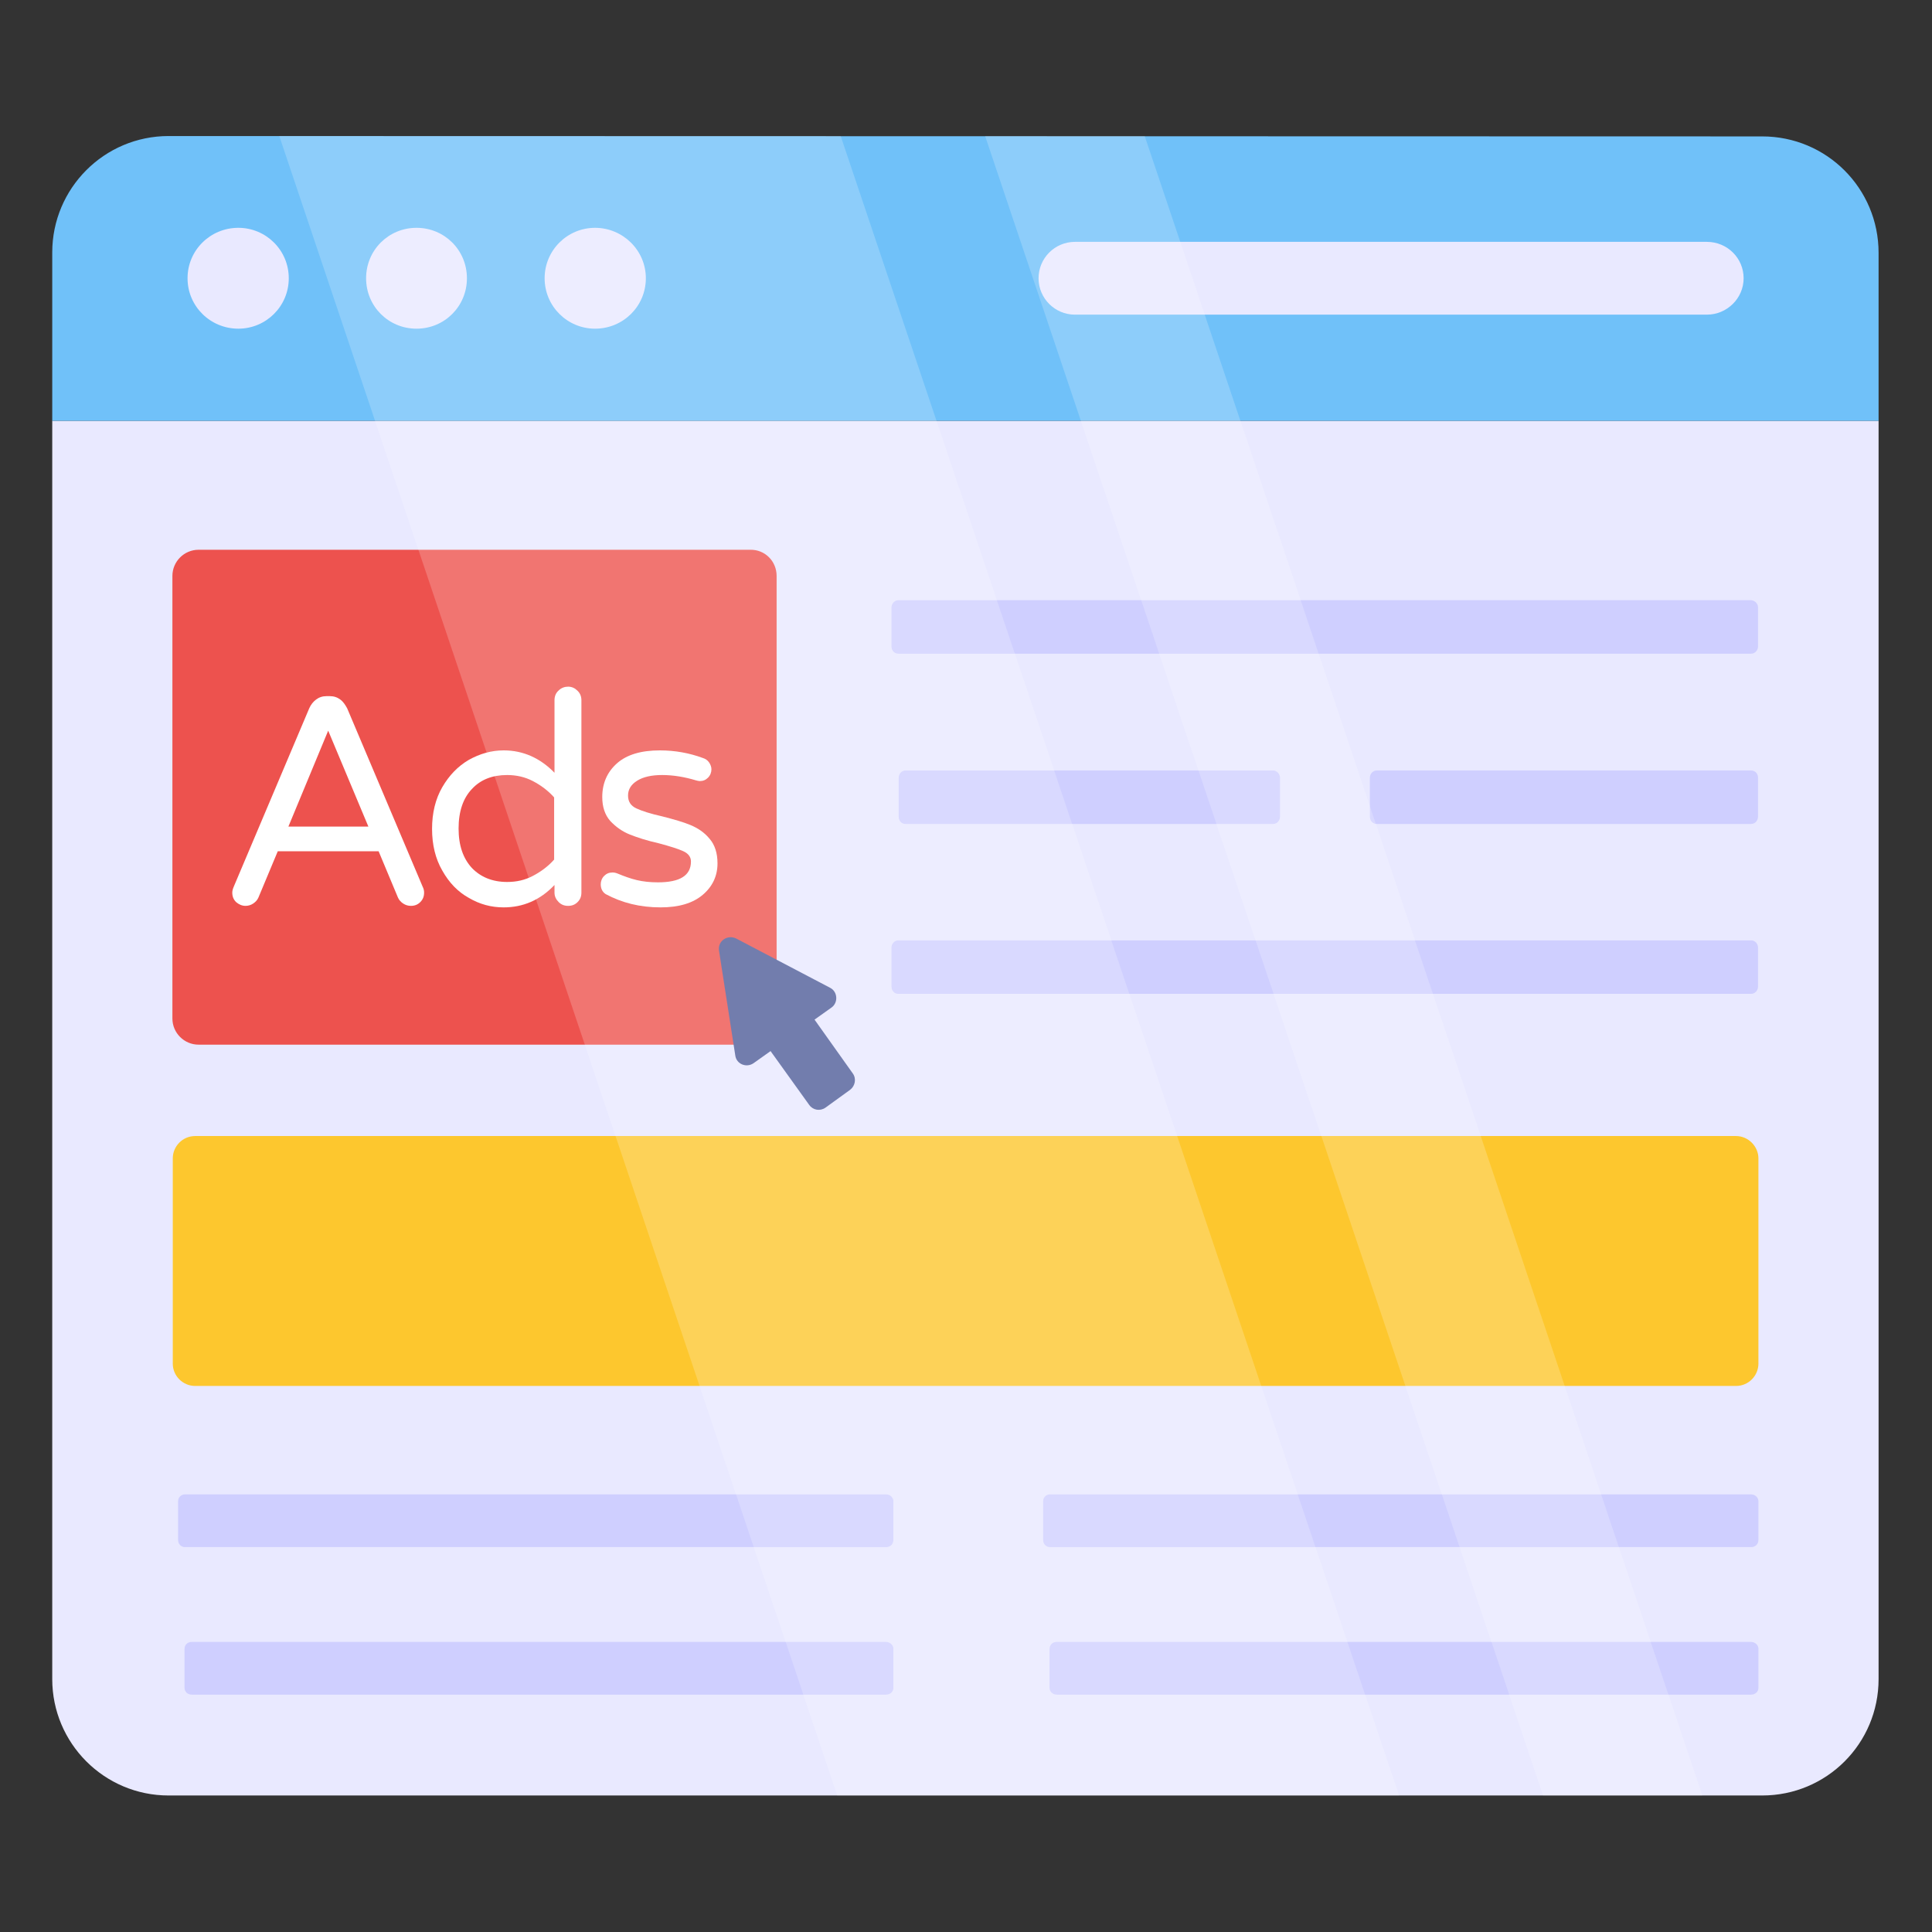 <svg xmlns="http://www.w3.org/2000/svg" xmlns:xlink="http://www.w3.org/1999/xlink" width="512" zoomAndPan="magnify" viewBox="0 0 384 384" height="512" preserveAspectRatio="xMidYMid meet" version="1.0"><rect x="0" y="0" width="384" height="384" fill="#333333" stroke="none"/><defs><filter x="0%" y="0%" width="100%" height="100%" id="31c9009c0b"><feColorMatrix values="0 0 0 0 1 0 0 0 0 1 0 0 0 0 1 0 0 0 1 0" color-interpolation-filters="sRGB"/></filter><clipPath id="7b9ef2bd20"><path d="M 10.383 83 L 373.383 83 L 373.383 356.953 L 10.383 356.953 Z M 10.383 83 " clip-rule="nonzero"/></clipPath><clipPath id="fd3513231a"><path d="M 10.383 27 L 373.383 27 L 373.383 84 L 10.383 84 Z M 10.383 27 " clip-rule="nonzero"/></clipPath><clipPath id="bb232f4980"><path d="M 55 26.953 L 339 26.953 L 339 356.953 L 55 356.953 Z M 55 26.953 " clip-rule="nonzero"/></clipPath><mask id="6942c2e661"><g filter="url(#31c9009c0b)"><rect x="-38.4" width="460.8" fill="#000000" y="-38.4" height="460.8" fill-opacity="0.2"/></g></mask><clipPath id="d93e5af803"><path d="M 0.441 1 L 224 1 L 224 330.953 L 0.441 330.953 Z M 0.441 1 " clip-rule="nonzero"/></clipPath><clipPath id="4e89a7a32c"><path d="M 140 1 L 283.879 1 L 283.879 330.953 L 140 330.953 Z M 140 1 " clip-rule="nonzero"/></clipPath><clipPath id="6b6f73e784"><rect x="0" width="284" y="0" height="331"/></clipPath></defs><g clip-path="url(#7b9ef2bd20)"><path fill="#e9e9ff" d="M 373.383 83.645 L 373.383 333.73 C 373.383 346.543 363.059 356.867 350.25 356.867 L 33.512 356.867 C 20.703 356.867 10.383 346.469 10.383 333.73 L 10.383 83.645 Z M 373.383 83.645 " fill-opacity="1" fill-rule="nonzero"/></g><path fill="#cfcfff" d="M 349.422 188.336 L 349.422 196.102 C 349.422 196.855 348.82 197.531 348.066 197.531 L 178.547 197.531 C 177.793 197.531 177.191 196.93 177.191 196.102 L 177.191 188.336 C 177.191 187.582 177.793 186.906 178.547 186.906 L 348.066 186.906 C 348.82 186.906 349.422 187.582 349.422 188.336 Z M 349.422 188.336 " fill-opacity="1" fill-rule="nonzero"/><g clip-path="url(#fd3513231a)"><path fill="#70c1f9" d="M 373.383 83.645 L 373.383 50.254 C 373.383 37.441 363.059 27.113 350.25 27.113 L 33.512 27.039 C 20.703 27.039 10.383 37.441 10.383 50.18 L 10.383 83.645 Z M 373.383 83.645 " fill-opacity="1" fill-rule="nonzero"/></g><path fill="#e9e9ff" d="M 92.805 55.305 C 92.805 60.883 88.359 65.328 82.785 65.328 C 77.211 65.328 72.766 60.883 72.766 55.305 C 72.766 49.727 77.211 45.281 82.785 45.281 C 88.359 45.281 92.805 49.727 92.805 55.305 Z M 92.805 55.305 " fill-opacity="1" fill-rule="nonzero"/><path fill="#e9e9ff" d="M 57.395 55.305 C 57.395 60.883 52.875 65.328 47.375 65.328 C 41.801 65.328 37.277 60.883 37.277 55.305 C 37.277 49.727 41.801 45.281 47.375 45.281 C 52.875 45.281 57.395 49.727 57.395 55.305 Z M 57.395 55.305 " fill-opacity="1" fill-rule="nonzero"/><path fill="#e9e9ff" d="M 128.367 55.305 C 128.367 60.883 123.848 65.328 118.273 65.328 C 112.773 65.328 108.25 60.883 108.25 55.305 C 108.25 49.727 112.773 45.281 118.273 45.281 C 123.773 45.281 128.367 49.727 128.367 55.305 Z M 128.367 55.305 " fill-opacity="1" fill-rule="nonzero"/><path fill="#e9e9ff" d="M 213.656 48.07 C 209.664 48.07 206.422 51.309 206.422 55.305 C 206.422 59.301 209.664 62.539 213.656 62.539 L 339.25 62.539 C 343.246 62.539 346.559 59.301 346.559 55.305 C 346.559 51.309 343.32 48.07 339.25 48.07 Z M 213.656 48.07 " fill-opacity="1" fill-rule="nonzero"/><path fill="#ed524e" d="M 154.359 114.473 L 154.359 202.43 C 154.359 205.297 152.027 207.633 149.164 207.633 L 39.465 207.633 C 36.602 207.633 34.266 205.297 34.266 202.43 L 34.266 114.473 C 34.266 111.605 36.602 109.27 39.465 109.27 L 149.086 109.27 C 152.027 109.195 154.359 111.531 154.359 114.473 Z M 154.359 114.473 " fill-opacity="1" fill-rule="nonzero"/><path fill="#4f5d99" d="M 168.977 216.602 L 164.082 220.145 C 163.027 220.898 161.594 220.672 160.84 219.617 L 153.156 208.914 L 149.766 211.324 C 148.332 212.305 146.375 211.477 146.148 209.816 L 142.91 188.941 C 142.609 187.055 144.566 185.699 146.301 186.527 L 164.984 196.324 C 166.492 197.078 166.641 199.266 165.285 200.246 L 161.895 202.656 L 169.504 213.359 C 170.258 214.414 169.957 215.848 168.977 216.602 Z M 168.977 216.602 " fill-opacity="1" fill-rule="nonzero"/><path fill="#cfcfff" d="M 254.414 154.57 L 254.414 162.332 C 254.414 163.086 253.812 163.766 253.059 163.766 L 179.977 163.766 C 179.223 163.766 178.621 163.164 178.621 162.332 L 178.621 154.57 C 178.621 153.816 179.223 153.137 179.977 153.137 L 253.059 153.137 C 253.738 153.137 254.414 153.816 254.414 154.57 Z M 254.414 154.57 " fill-opacity="1" fill-rule="nonzero"/><path fill="#cfcfff" d="M 349.422 120.727 L 349.422 128.492 C 349.422 129.246 348.82 129.922 348.066 129.922 L 178.547 129.922 C 177.793 129.922 177.191 129.32 177.191 128.492 L 177.191 120.727 C 177.191 119.973 177.793 119.297 178.547 119.297 L 348.066 119.297 C 348.82 119.371 349.422 119.973 349.422 120.727 Z M 349.422 120.727 " fill-opacity="1" fill-rule="nonzero"/><path fill="#cfcfff" d="M 349.422 154.57 L 349.422 162.332 C 349.422 163.086 348.82 163.766 348.066 163.766 L 273.629 163.766 C 272.875 163.766 272.273 163.164 272.273 162.332 L 272.273 154.57 C 272.273 153.816 272.875 153.137 273.629 153.137 L 348.066 153.137 C 348.82 153.137 349.422 153.742 349.422 154.57 Z M 349.422 154.57 " fill-opacity="1" fill-rule="nonzero"/><path fill="#fdc72e" d="M 349.5 230.242 L 349.5 271.02 C 349.5 273.434 347.539 275.469 345.055 275.469 L 38.785 275.469 C 36.375 275.469 34.34 273.508 34.34 271.02 L 34.34 230.242 C 34.34 227.832 36.301 225.797 38.785 225.797 L 345.055 225.797 C 347.465 225.797 349.5 227.832 349.5 230.242 Z M 349.5 230.242 " fill-opacity="1" fill-rule="nonzero"/><path fill="#cfcfff" d="M 177.566 298.379 L 177.566 306.066 C 177.566 306.898 176.965 307.5 176.137 307.5 L 36.75 307.5 C 36 307.5 35.395 306.898 35.395 306.066 L 35.395 298.379 C 35.395 297.625 36 297.023 36.75 297.023 L 176.137 297.023 C 176.887 297.023 177.566 297.625 177.566 298.379 Z M 177.566 298.379 " fill-opacity="1" fill-rule="nonzero"/><path fill="#cfcfff" d="M 177.566 327.699 L 177.566 335.465 C 177.566 336.219 176.965 336.82 176.137 336.82 L 38.109 336.82 C 37.277 336.82 36.676 336.219 36.676 335.465 L 36.676 327.699 C 36.676 326.945 37.277 326.344 38.109 326.344 L 176.059 326.344 C 176.887 326.344 177.566 326.945 177.566 327.699 Z M 177.566 327.699 " fill-opacity="1" fill-rule="nonzero"/><path fill="#cfcfff" d="M 349.5 298.379 L 349.5 306.066 C 349.5 306.898 348.895 307.5 348.066 307.5 L 208.684 307.5 C 207.93 307.5 207.328 306.898 207.328 306.066 L 207.328 298.379 C 207.328 297.625 207.93 297.023 208.684 297.023 L 348.066 297.023 C 348.82 297.023 349.5 297.625 349.5 298.379 Z M 349.5 298.379 " fill-opacity="1" fill-rule="nonzero"/><path fill="#cfcfff" d="M 349.5 327.699 L 349.5 335.465 C 349.5 336.219 348.895 336.82 348.066 336.82 L 210.039 336.82 C 209.211 336.82 208.609 336.219 208.609 335.465 L 208.609 327.699 C 208.609 326.945 209.211 326.344 210.039 326.344 L 347.992 326.344 C 348.82 326.344 349.5 326.945 349.5 327.699 Z M 349.5 327.699 " fill-opacity="1" fill-rule="nonzero"/><path fill="#ffffff" d="M 46.922 179.293 C 46.395 178.766 46.168 178.16 46.168 177.406 C 46.168 177.105 46.246 176.73 46.473 176.203 L 61.465 140.777 C 61.766 140.098 62.219 139.496 62.82 139.043 C 63.422 138.59 64.102 138.363 64.93 138.363 L 65.531 138.363 C 66.359 138.363 67.039 138.59 67.641 139.043 C 68.246 139.496 68.621 140.098 69 140.777 L 83.992 176.203 C 84.219 176.652 84.293 177.031 84.293 177.406 C 84.293 178.16 84.066 178.766 83.539 179.293 C 83.012 179.82 82.41 180.047 81.656 180.047 C 81.129 180.047 80.602 179.895 80.148 179.594 C 79.695 179.293 79.32 178.914 79.094 178.387 L 75.25 169.191 L 55.211 169.191 L 51.367 178.387 C 51.141 178.914 50.766 179.293 50.312 179.594 C 49.859 179.895 49.332 180.047 48.805 180.047 C 48.055 180.047 47.449 179.742 46.922 179.293 Z M 57.32 164.293 L 73.219 164.293 L 65.23 145.223 Z M 57.32 164.293 " fill-opacity="1" fill-rule="nonzero"/><path fill="#ffffff" d="M 93.184 178.461 C 91 177.258 89.266 175.449 87.91 173.035 C 86.555 170.699 85.875 167.91 85.875 164.746 C 85.875 161.578 86.555 158.789 87.91 156.453 C 89.266 154.117 91 152.309 93.184 151.027 C 95.367 149.82 97.629 149.145 100.113 149.145 C 103.957 149.145 107.348 150.648 110.211 153.59 L 110.211 139.195 C 110.211 138.441 110.438 137.762 111.039 137.234 C 111.566 136.707 112.246 136.48 112.922 136.48 C 113.676 136.48 114.277 136.781 114.805 137.309 C 115.332 137.836 115.559 138.441 115.559 139.195 L 115.559 177.406 C 115.559 178.16 115.332 178.766 114.805 179.293 C 114.277 179.82 113.676 180.047 112.922 180.047 C 112.168 180.047 111.566 179.82 111.039 179.293 C 110.512 178.766 110.211 178.16 110.211 177.406 L 110.211 175.898 C 107.348 178.914 103.957 180.348 100.113 180.348 C 97.629 180.348 95.367 179.742 93.184 178.461 Z M 105.914 174.09 C 107.5 173.262 108.93 172.207 110.137 170.852 L 110.137 158.488 C 108.93 157.133 107.5 156.078 105.914 155.246 C 104.332 154.418 102.602 154.043 100.793 154.043 C 97.855 154.043 95.52 154.945 93.785 156.832 C 92.055 158.641 91.148 161.277 91.148 164.668 C 91.148 168.062 92.055 170.625 93.785 172.508 C 95.52 174.316 97.855 175.297 100.793 175.297 C 102.676 175.297 104.332 174.922 105.914 174.09 Z M 105.914 174.09 " fill-opacity="1" fill-rule="nonzero"/><path fill="#ffffff" d="M 120.383 177.711 C 119.703 177.258 119.402 176.578 119.402 175.75 C 119.402 175.145 119.629 174.543 120.082 174.09 C 120.531 173.641 121.059 173.414 121.738 173.414 C 122.113 173.414 122.414 173.488 122.793 173.641 C 124.074 174.168 125.277 174.617 126.559 174.922 C 127.84 175.223 129.195 175.371 130.777 175.371 C 135.148 175.371 137.332 174.016 137.332 171.227 C 137.332 170.324 136.805 169.645 135.828 169.191 C 134.848 168.738 133.191 168.211 130.93 167.609 C 128.594 167.082 126.711 166.477 125.203 165.875 C 123.695 165.273 122.414 164.367 121.285 163.164 C 120.23 161.957 119.703 160.375 119.703 158.414 C 119.703 155.699 120.684 153.438 122.641 151.707 C 124.602 149.973 127.465 149.145 131.156 149.145 C 134.168 149.145 137.031 149.672 139.668 150.648 C 140.195 150.801 140.648 151.102 140.949 151.555 C 141.25 152.008 141.402 152.461 141.402 152.91 C 141.402 153.516 141.176 154.117 140.723 154.57 C 140.273 155.023 139.746 155.246 139.066 155.246 C 138.84 155.246 138.613 155.172 138.312 155.098 C 136.055 154.418 133.793 154.043 131.609 154.043 C 129.5 154.043 127.84 154.418 126.637 155.172 C 125.43 155.926 124.828 156.906 124.828 158.113 C 124.828 159.316 125.355 160.148 126.484 160.676 C 127.613 161.203 129.273 161.73 131.609 162.258 C 133.945 162.859 135.828 163.387 137.258 163.992 C 138.691 164.594 139.973 165.422 141.027 166.703 C 142.082 167.91 142.609 169.57 142.609 171.605 C 142.609 174.09 141.629 176.203 139.668 177.859 C 137.711 179.52 134.922 180.348 131.305 180.348 C 127.164 180.348 123.621 179.441 120.383 177.711 Z M 120.383 177.711 " fill-opacity="1" fill-rule="nonzero"/><g clip-path="url(#bb232f4980)"><g mask="url(#6942c2e661)"><g transform="matrix(1, 0, 0, 1, 55, 26)"><g clip-path="url(#6b6f73e784)"><g clip-path="url(#d93e5af803)"><path fill="#ffffff" d="M 0.512 1.039 L 111.414 330.867 L 223.074 330.867 L 112.094 1.039 Z M 0.512 1.039 " fill-opacity="1" fill-rule="nonzero"/></g><g clip-path="url(#4e89a7a32c)"><path fill="#ffffff" d="M 172.52 1.039 L 140.801 1.039 L 251.703 330.867 L 283.348 330.867 Z M 172.52 1.039 " fill-opacity="1" fill-rule="nonzero"/></g></g></g></g></g></svg>
